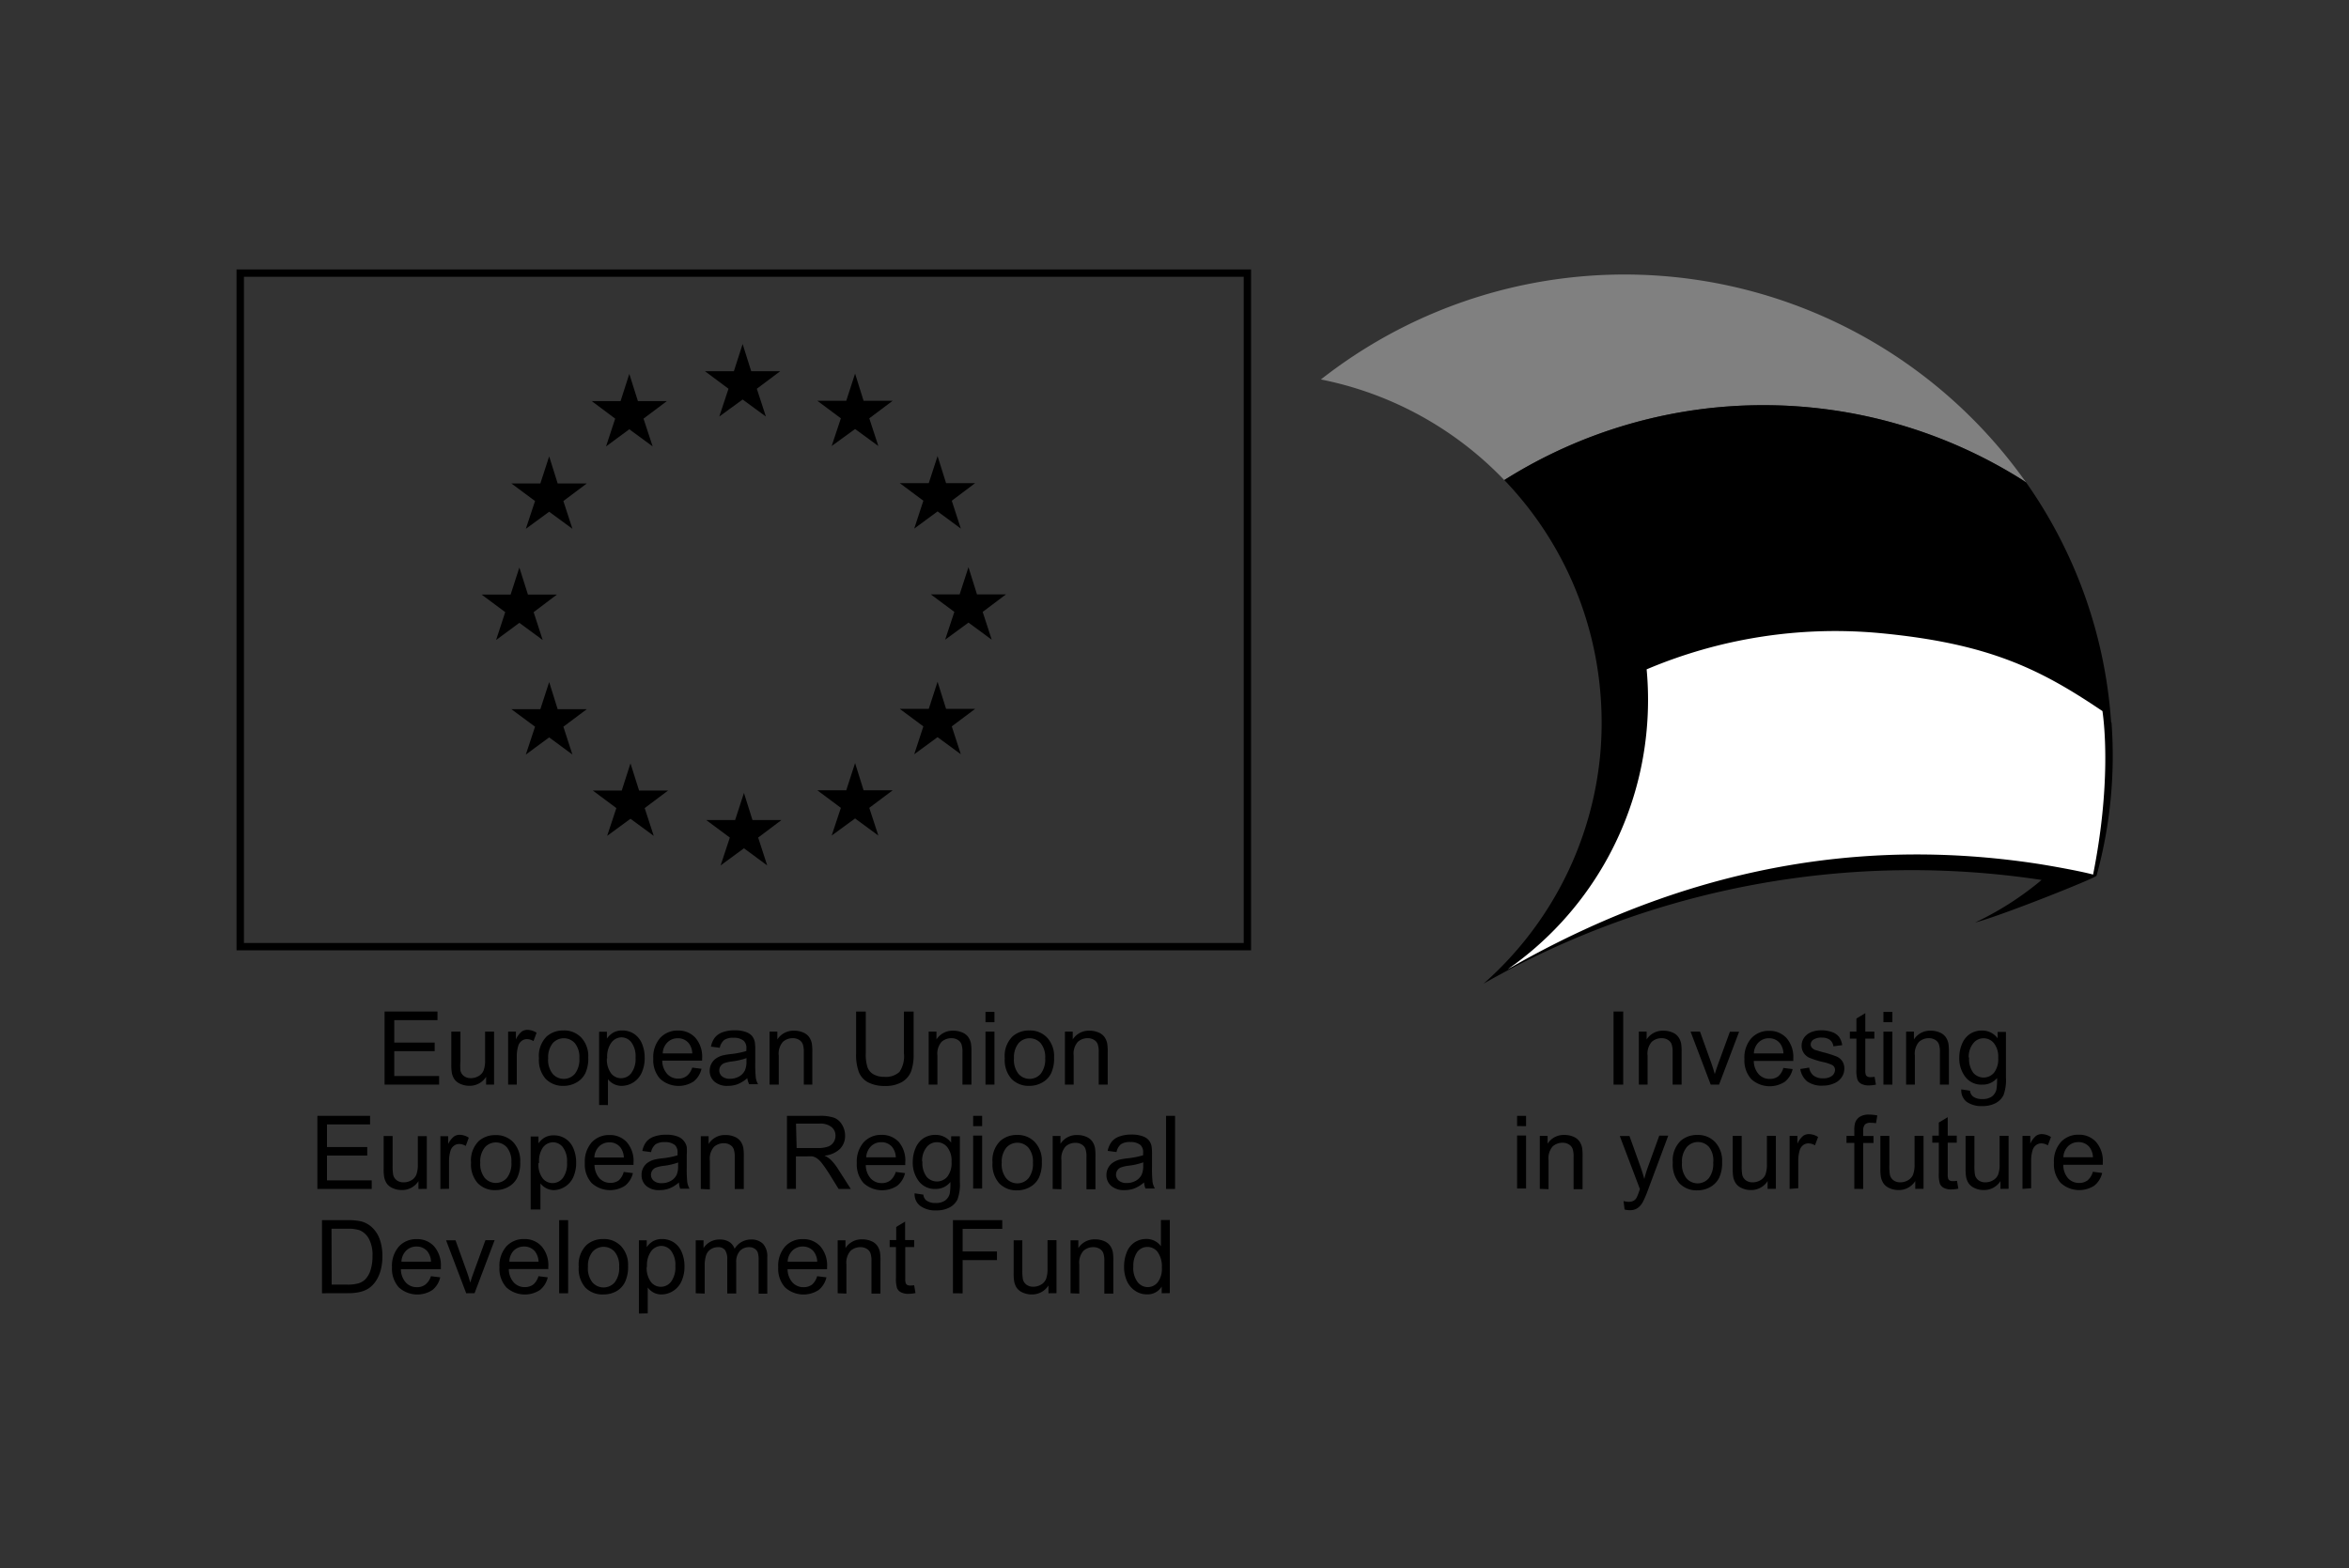 <svg id="Layer_1" data-name="Layer 1" xmlns="http://www.w3.org/2000/svg" viewBox="0 0 301 201"><rect x="0" y="0" width="301" height="201" fill="#333333" stroke="none"/><defs><style>.cls-1,.cls-2,.cls-3{fill-rule:evenodd;}.cls-2{fill:gray;}.cls-3{fill:#fff;}</style></defs><title>EU</title><path d="M49.28,139v-9.37h6.78v1.11H50.52v2.87h5.18v1.1H50.52v3.19h5.75V139Z"/><path d="M62.29,139v-1a2.48,2.48,0,0,1-2.15,1.15,2.77,2.77,0,0,1-1.12-.23,1.86,1.86,0,0,1-.77-.58,2.16,2.16,0,0,1-.35-.85,5.84,5.84,0,0,1-.07-1.07v-4.21H59V136A6.7,6.7,0,0,0,59,137.2a1.2,1.2,0,0,0,.46.71,1.43,1.43,0,0,0,.87.26,1.9,1.9,0,0,0,1-.27,1.47,1.47,0,0,0,.64-.72,3.61,3.61,0,0,0,.19-1.33v-3.64h1.15V139Z"/><path d="M65.11,139v-6.79h1v1a2.8,2.8,0,0,1,.73-1,1.28,1.28,0,0,1,.74-.23,2.25,2.25,0,0,1,1.18.37l-.4,1.07a1.64,1.64,0,0,0-.84-.25,1.1,1.1,0,0,0-.68.23,1.23,1.23,0,0,0-.43.63,4.48,4.48,0,0,0-.19,1.34V139Z"/><path d="M69.06,135.61a3.5,3.5,0,0,1,1-2.79,3.16,3.16,0,0,1,2.14-.76,3,3,0,0,1,2.29.92,3.49,3.49,0,0,1,.89,2.53,4.49,4.49,0,0,1-.39,2.06,2.78,2.78,0,0,1-1.14,1.17,3.34,3.34,0,0,1-1.64.42,3.06,3.06,0,0,1-2.3-.91A3.65,3.65,0,0,1,69.06,135.61Zm1.18,0a2.89,2.89,0,0,0,.57,2,1.89,1.89,0,0,0,2.86,0,3,3,0,0,0,.57-2,2.81,2.81,0,0,0-.57-1.91,1.9,1.9,0,0,0-2.85,0A2.88,2.88,0,0,0,70.24,135.61Z"/><path d="M76.77,141.61v-9.39h1v.88a2.56,2.56,0,0,1,.84-.78,2.3,2.3,0,0,1,1.13-.26,2.69,2.69,0,0,1,1.53.45,2.76,2.76,0,0,1,1,1.26,4.61,4.61,0,0,1,.34,1.79,4.53,4.53,0,0,1-.37,1.88,2.84,2.84,0,0,1-2.59,1.72,2.17,2.17,0,0,1-1-.24,2.34,2.34,0,0,1-.75-.61v3.31Zm1-6a3,3,0,0,0,.53,1.94,1.62,1.62,0,0,0,1.28.63,1.66,1.66,0,0,0,1.31-.65,3.08,3.08,0,0,0,.55-2,3,3,0,0,0-.53-1.94,1.61,1.61,0,0,0-1.28-.65,1.66,1.66,0,0,0-1.3.69A3.07,3.07,0,0,0,77.81,135.65Z"/><path d="M88.7,136.82l1.19.15a2.9,2.9,0,0,1-1,1.62,3.53,3.53,0,0,1-4.31-.34,3.59,3.59,0,0,1-.87-2.57,3.75,3.75,0,0,1,.88-2.66,3,3,0,0,1,2.29-.95,2.91,2.91,0,0,1,2.23.93,3.69,3.69,0,0,1,.86,2.61c0,.07,0,.17,0,.31H84.86a2.6,2.6,0,0,0,.63,1.71,1.88,1.88,0,0,0,1.42.6,1.76,1.76,0,0,0,1.08-.33A2.21,2.21,0,0,0,88.7,136.82ZM84.92,135h3.79a2.3,2.3,0,0,0-.43-1.28,1.76,1.76,0,0,0-1.43-.66,1.83,1.83,0,0,0-1.33.53A2.1,2.1,0,0,0,84.92,135Z"/><path d="M95.76,138.17a4.32,4.32,0,0,1-1.23.77,3.57,3.57,0,0,1-1.27.22,2.47,2.47,0,0,1-1.72-.55,1.8,1.8,0,0,1-.6-1.4,1.86,1.86,0,0,1,.23-.91,1.89,1.89,0,0,1,.59-.66,2.84,2.84,0,0,1,.83-.38,8.39,8.39,0,0,1,1-.17,10.44,10.44,0,0,0,2.05-.4c0-.16,0-.26,0-.3a1.27,1.27,0,0,0-.33-1A1.92,1.92,0,0,0,94,133a2,2,0,0,0-1.2.28,1.73,1.73,0,0,0-.57,1l-1.13-.15a2.79,2.79,0,0,1,.51-1.17,2.22,2.22,0,0,1,1-.68,4.53,4.53,0,0,1,1.54-.24,4.09,4.09,0,0,1,1.41.21,1.86,1.86,0,0,1,.8.51,1.82,1.82,0,0,1,.36.78,6.43,6.43,0,0,1,.06,1.06v1.53a16.38,16.38,0,0,0,.07,2,2.58,2.58,0,0,0,.29.82H96A2.43,2.43,0,0,1,95.76,138.17Zm-.1-2.57a8.49,8.49,0,0,1-1.88.43,4.33,4.33,0,0,0-1,.23,1,1,0,0,0-.45.37,1,1,0,0,0,.19,1.31,1.5,1.5,0,0,0,1,.31,2.37,2.37,0,0,0,1.18-.29,1.79,1.79,0,0,0,.76-.8,2.77,2.77,0,0,0,.19-1.15Z"/><path d="M98.61,139v-6.79h1v1a2.44,2.44,0,0,1,2.16-1.12,2.84,2.84,0,0,1,1.13.22,1.77,1.77,0,0,1,.77.58,2.21,2.21,0,0,1,.36.85,6.54,6.54,0,0,1,.06,1.12V139H103v-4.13a3.09,3.09,0,0,0-.13-1.05,1.1,1.1,0,0,0-.48-.56,1.51,1.51,0,0,0-.8-.21,1.86,1.86,0,0,0-1.27.47,2.3,2.3,0,0,0-.53,1.77V139Z"/><path d="M115.83,129.64h1.24v5.42a6.39,6.39,0,0,1-.32,2.24,2.74,2.74,0,0,1-1.15,1.35,4.1,4.1,0,0,1-2.19.52,4.5,4.5,0,0,1-2.15-.45,2.59,2.59,0,0,1-1.2-1.31,6.27,6.27,0,0,1-.36-2.35v-5.42h1.24V135a5.28,5.28,0,0,0,.23,1.8,1.72,1.72,0,0,0,.78.89,2.71,2.71,0,0,0,1.35.31,2.58,2.58,0,0,0,1.95-.62,3.57,3.57,0,0,0,.58-2.38Z"/><path d="M119,139v-6.79h1v1a2.44,2.44,0,0,1,2.16-1.12,2.84,2.84,0,0,1,1.13.22,1.77,1.77,0,0,1,.77.58,2.21,2.21,0,0,1,.36.85,6.54,6.54,0,0,1,.06,1.12V139h-1.15v-4.13a3.09,3.09,0,0,0-.13-1.05,1.1,1.1,0,0,0-.48-.56,1.51,1.51,0,0,0-.8-.21,1.86,1.86,0,0,0-1.27.47,2.3,2.3,0,0,0-.53,1.77V139Z"/><path d="M126.28,131v-1.32h1.15V131Zm0,8v-6.79h1.15V139Z"/><path d="M128.75,135.61a3.5,3.5,0,0,1,1-2.79,3.16,3.16,0,0,1,2.14-.76,3,3,0,0,1,2.29.92,3.49,3.49,0,0,1,.89,2.53,4.49,4.49,0,0,1-.39,2.06,2.78,2.78,0,0,1-1.14,1.17,3.34,3.34,0,0,1-1.64.42,3.06,3.06,0,0,1-2.3-.91A3.65,3.65,0,0,1,128.75,135.61Zm1.18,0a2.89,2.89,0,0,0,.57,2,1.89,1.89,0,0,0,2.86,0,3,3,0,0,0,.57-2,2.81,2.81,0,0,0-.57-1.91,1.9,1.9,0,0,0-2.85,0A2.88,2.88,0,0,0,129.93,135.61Z"/><path d="M136.46,139v-6.79h1v1a2.44,2.44,0,0,1,2.16-1.12,2.84,2.84,0,0,1,1.13.22,1.77,1.77,0,0,1,.77.58,2.21,2.21,0,0,1,.36.85,6.54,6.54,0,0,1,.06,1.12V139h-1.15v-4.13a3.09,3.09,0,0,0-.13-1.05,1.1,1.1,0,0,0-.48-.56,1.51,1.51,0,0,0-.8-.21,1.86,1.86,0,0,0-1.27.47,2.3,2.3,0,0,0-.53,1.77V139Z"/><path d="M40.67,152.37V143h6.75v1.1H41.9V147h5.16v1.09H41.9v3.18h5.73v1.1Z"/><path d="M53.62,152.37v-1a2.48,2.48,0,0,1-2.15,1.14,2.75,2.75,0,0,1-1.12-.23,1.84,1.84,0,0,1-.77-.58,2.16,2.16,0,0,1-.35-.85,5.82,5.82,0,0,1-.07-1.07v-4.19h1.15v3.75a6.66,6.66,0,0,0,.07,1.21,1.2,1.2,0,0,0,.46.71,1.42,1.42,0,0,0,.87.26,1.89,1.89,0,0,0,1-.26,1.47,1.47,0,0,0,.64-.72,3.61,3.61,0,0,0,.19-1.32v-3.62h1.15v6.76Z"/><path d="M56.43,152.37v-6.76h1v1a2.79,2.79,0,0,1,.73-.95,1.27,1.27,0,0,1,.73-.23,2.24,2.24,0,0,1,1.18.37l-.39,1.06a1.63,1.63,0,0,0-.84-.25,1.09,1.09,0,0,0-.68.23,1.22,1.22,0,0,0-.43.63,4.48,4.48,0,0,0-.19,1.34v3.54Z"/><path d="M60.36,149a3.49,3.49,0,0,1,1-2.78,3.15,3.15,0,0,1,2.13-.75,3,3,0,0,1,2.28.91,3.48,3.48,0,0,1,.89,2.52,4.47,4.47,0,0,1-.39,2.05,2.78,2.78,0,0,1-1.14,1.16,3.33,3.33,0,0,1-1.63.41,3,3,0,0,1-2.3-.91A3.63,3.63,0,0,1,60.36,149Zm1.18,0a2.88,2.88,0,0,0,.57,1.95,1.89,1.89,0,0,0,2.85,0,3,3,0,0,0,.57-2,2.8,2.8,0,0,0-.57-1.9,1.89,1.89,0,0,0-2.84,0A2.87,2.87,0,0,0,61.54,149Z"/><path d="M68,155v-9.35h1v.88a2.58,2.58,0,0,1,.83-.77,2.3,2.3,0,0,1,1.13-.26,2.67,2.67,0,0,1,1.53.45,2.72,2.72,0,0,1,1,1.26,4.59,4.59,0,0,1,.34,1.78,4.51,4.51,0,0,1-.37,1.87A2.83,2.83,0,0,1,71,152.52a2.15,2.15,0,0,1-1-.24,2.35,2.35,0,0,1-.75-.61V155Zm1-5.93a2.94,2.94,0,0,0,.53,1.93,1.62,1.62,0,0,0,1.28.62,1.66,1.66,0,0,0,1.31-.65,3.07,3.07,0,0,0,.54-2,3,3,0,0,0-.53-1.94,1.6,1.6,0,0,0-1.27-.64,1.65,1.65,0,0,0-1.3.68A3.07,3.07,0,0,0,69.08,149Z"/><path d="M79.92,150.19l1.18.15a2.89,2.89,0,0,1-1,1.61,3.52,3.52,0,0,1-4.29-.34,3.56,3.56,0,0,1-.87-2.56,3.74,3.74,0,0,1,.88-2.65,3,3,0,0,1,2.28-.94,2.89,2.89,0,0,1,2.22.92,3.66,3.66,0,0,1,.86,2.6c0,.07,0,.17,0,.31h-5a2.61,2.61,0,0,0,.63,1.71,1.88,1.88,0,0,0,1.41.59,1.75,1.75,0,0,0,1.08-.33A2.19,2.19,0,0,0,79.92,150.19Zm-3.76-1.85h3.78a2.29,2.29,0,0,0-.43-1.28,1.75,1.75,0,0,0-1.42-.66,1.83,1.83,0,0,0-1.33.53A2.1,2.1,0,0,0,76.16,148.34Z"/><path d="M87,151.54a4.28,4.28,0,0,1-1.22.76,3.54,3.54,0,0,1-1.26.22,2.46,2.46,0,0,1-1.71-.54,1.8,1.8,0,0,1-.6-1.39A1.88,1.88,0,0,1,83,149a2.74,2.74,0,0,1,.82-.38,8.07,8.07,0,0,1,1-.17,10.37,10.37,0,0,0,2-.39c0-.16,0-.26,0-.3a1.27,1.27,0,0,0-.32-1,1.92,1.92,0,0,0-1.31-.39,2,2,0,0,0-1.19.28,1.73,1.73,0,0,0-.57,1l-1.12-.15a2.77,2.77,0,0,1,.5-1.16,2.19,2.19,0,0,1,1-.68,4.49,4.49,0,0,1,1.53-.24,4.06,4.06,0,0,1,1.41.2,1.86,1.86,0,0,1,.8.51A1.8,1.8,0,0,1,88,147,6.49,6.49,0,0,1,88,148v1.53a16.32,16.32,0,0,0,.07,2,2.54,2.54,0,0,0,.29.81h-1.2A2.43,2.43,0,0,1,87,151.54Zm-.1-2.56a8.35,8.35,0,0,1-1.87.43,4.27,4.27,0,0,0-1,.23,1,1,0,0,0-.45.37,1,1,0,0,0,.19,1.31,1.49,1.49,0,0,0,1,.31,2.35,2.35,0,0,0,1.18-.29,1.79,1.79,0,0,0,.76-.79,2.77,2.77,0,0,0,.18-1.15Z"/><path d="M89.8,152.37v-6.76h1v1A2.43,2.43,0,0,1,93,145.46a2.81,2.81,0,0,1,1.12.22,1.77,1.77,0,0,1,.77.58,2.23,2.23,0,0,1,.36.85,6.51,6.51,0,0,1,.06,1.11v4.16H94.15v-4.11a3.07,3.07,0,0,0-.13-1,1.1,1.1,0,0,0-.47-.55,1.52,1.52,0,0,0-.8-.21,1.85,1.85,0,0,0-1.26.47,2.29,2.29,0,0,0-.53,1.76v3.69Z"/><path d="M100.84,152.37V143H105a5.54,5.54,0,0,1,1.9.25,2.08,2.08,0,0,1,1,.89,2.66,2.66,0,0,1,.39,1.41,2.35,2.35,0,0,1-.65,1.68,3.26,3.26,0,0,1-2,.87,3.24,3.24,0,0,1,.75.47,6.4,6.4,0,0,1,1,1.25l1.63,2.55h-1.56l-1.24-2q-.54-.84-.9-1.29a2.82,2.82,0,0,0-.63-.63,1.86,1.86,0,0,0-.57-.25,3.78,3.78,0,0,0-.69,0h-1.44v4.16Zm1.24-5.24h2.67a4,4,0,0,0,1.33-.18,1.41,1.41,0,0,0,.73-.56,1.51,1.51,0,0,0,.25-.84,1.39,1.39,0,0,0-.48-1.09A2.26,2.26,0,0,0,105,144h-3Z"/><path d="M114.78,150.19l1.19.15a2.9,2.9,0,0,1-1,1.62,3.53,3.53,0,0,1-4.31-.34,3.59,3.59,0,0,1-.87-2.57,3.75,3.75,0,0,1,.88-2.66,3,3,0,0,1,2.29-.95,2.91,2.91,0,0,1,2.23.93A3.69,3.69,0,0,1,116,149c0,.07,0,.17,0,.31h-5.06a2.6,2.6,0,0,0,.63,1.71,1.88,1.88,0,0,0,1.42.6,1.76,1.76,0,0,0,1.08-.33A2.21,2.21,0,0,0,114.78,150.19ZM111,148.32h3.79a2.3,2.3,0,0,0-.43-1.28,1.76,1.76,0,0,0-1.43-.66,1.83,1.83,0,0,0-1.33.53A2.1,2.1,0,0,0,111,148.32Z"/><path d="M117.2,152.93l1.12.17a1.06,1.06,0,0,0,.39.75,1.91,1.91,0,0,0,1.17.32,2.05,2.05,0,0,0,1.23-.32,1.57,1.57,0,0,0,.59-.89,7.36,7.36,0,0,0,.08-1.48,2.36,2.36,0,0,1-1.88.89,2.56,2.56,0,0,1-2.17-1,3.89,3.89,0,0,1-.77-2.42,4.51,4.51,0,0,1,.35-1.79,2.82,2.82,0,0,1,1-1.27,2.76,2.76,0,0,1,1.57-.45,2.44,2.44,0,0,1,2,1v-.82H123v5.87a5.56,5.56,0,0,1-.32,2.25,2.36,2.36,0,0,1-1,1,3.55,3.55,0,0,1-1.72.38,3.25,3.25,0,0,1-2-.55A1.85,1.85,0,0,1,117.2,152.93Zm1-4.08a2.94,2.94,0,0,0,.53,1.95,1.75,1.75,0,0,0,2.66,0,2.85,2.85,0,0,0,.54-1.91,2.78,2.78,0,0,0-.55-1.88,1.71,1.71,0,0,0-1.33-.63,1.66,1.66,0,0,0-1.3.62A2.77,2.77,0,0,0,118.16,148.86Z"/><path d="M124.7,144.32V143h1.15v1.32Zm0,8v-6.79h1.15v6.79Z"/><path d="M127.18,149a3.5,3.5,0,0,1,1-2.79,3.16,3.16,0,0,1,2.14-.76,3,3,0,0,1,2.29.92,3.49,3.49,0,0,1,.89,2.53,4.49,4.49,0,0,1-.39,2.06,2.78,2.78,0,0,1-1.14,1.17,3.34,3.34,0,0,1-1.64.42,3.06,3.06,0,0,1-2.3-.91A3.65,3.65,0,0,1,127.18,149Zm1.18,0a2.89,2.89,0,0,0,.57,2,1.89,1.89,0,0,0,2.86,0,3,3,0,0,0,.57-2,2.81,2.81,0,0,0-.57-1.91,1.9,1.9,0,0,0-2.85,0A2.88,2.88,0,0,0,128.36,149Z"/><path d="M134.89,152.37v-6.79h1v1a2.44,2.44,0,0,1,2.16-1.12,2.84,2.84,0,0,1,1.13.22,1.77,1.77,0,0,1,.77.58,2.21,2.21,0,0,1,.36.85,6.54,6.54,0,0,1,.06,1.12v4.18h-1.15v-4.13a3.09,3.09,0,0,0-.13-1.05,1.1,1.1,0,0,0-.48-.56,1.51,1.51,0,0,0-.8-.21,1.86,1.86,0,0,0-1.27.47,2.3,2.3,0,0,0-.53,1.77v3.71Z"/><path d="M146.6,151.53a4.3,4.3,0,0,1-1.23.77,3.57,3.57,0,0,1-1.27.22,2.47,2.47,0,0,1-1.72-.55,1.8,1.8,0,0,1-.6-1.4,1.86,1.86,0,0,1,.23-.91,1.89,1.89,0,0,1,.59-.66,2.84,2.84,0,0,1,.83-.38,8.37,8.37,0,0,1,1-.17,10.47,10.47,0,0,0,2.05-.4c0-.16,0-.26,0-.3a1.27,1.27,0,0,0-.33-1,1.92,1.92,0,0,0-1.31-.39,2,2,0,0,0-1.2.28,1.73,1.73,0,0,0-.57,1l-1.13-.15a2.79,2.79,0,0,1,.51-1.17,2.22,2.22,0,0,1,1-.68,4.52,4.52,0,0,1,1.54-.24,4.09,4.09,0,0,1,1.41.21,1.85,1.85,0,0,1,.8.51,1.8,1.8,0,0,1,.36.78,6.45,6.45,0,0,1,.06,1.06v1.53a16.45,16.45,0,0,0,.07,2,2.62,2.62,0,0,0,.29.82h-1.2A2.43,2.43,0,0,1,146.6,151.53Zm-.1-2.57a8.5,8.5,0,0,1-1.88.43,4.33,4.33,0,0,0-1,.23,1,1,0,0,0-.45.37,1,1,0,0,0,.19,1.31,1.5,1.5,0,0,0,1,.31,2.36,2.36,0,0,0,1.18-.29,1.78,1.78,0,0,0,.76-.8,2.76,2.76,0,0,0,.19-1.15Z"/><path d="M149.42,152.37V143h1.15v9.37Z"/><path d="M41.26,165.74v-9.37h3.23a7.87,7.87,0,0,1,1.67.13,3.19,3.19,0,0,1,1.37.67,3.82,3.82,0,0,1,1.11,1.6A6.29,6.29,0,0,1,49,161a6.54,6.54,0,0,1-.25,1.89,4.59,4.59,0,0,1-.64,1.36,3.4,3.4,0,0,1-.85.85,3.51,3.51,0,0,1-1.12.47,6.37,6.37,0,0,1-1.51.16Zm1.24-1.11h2a4.87,4.87,0,0,0,1.45-.17,2.08,2.08,0,0,0,.84-.49,3,3,0,0,0,.69-1.19,5.79,5.79,0,0,0,.25-1.8,4.36,4.36,0,0,0-.48-2.26,2.42,2.42,0,0,0-1.17-1.06,4.84,4.84,0,0,0-1.6-.19h-2Z"/><path d="M55.22,163.55l1.19.15a2.9,2.9,0,0,1-1,1.62,3.53,3.53,0,0,1-4.31-.34,3.59,3.59,0,0,1-.87-2.57,3.75,3.75,0,0,1,.88-2.66,3,3,0,0,1,2.29-.95,2.91,2.91,0,0,1,2.23.93,3.69,3.69,0,0,1,.86,2.61c0,.07,0,.17,0,.31H51.37a2.6,2.6,0,0,0,.63,1.71,1.88,1.88,0,0,0,1.42.6,1.76,1.76,0,0,0,1.08-.33A2.21,2.21,0,0,0,55.22,163.55Zm-3.78-1.86h3.79a2.3,2.3,0,0,0-.43-1.28,1.76,1.76,0,0,0-1.43-.66,1.83,1.83,0,0,0-1.33.53A2.1,2.1,0,0,0,51.44,161.69Z"/><path d="M59.74,165.74l-2.58-6.79h1.21L59.83,163q.24.66.43,1.37.15-.54.43-1.29l1.51-4.14h1.18l-2.57,6.79Z"/><path d="M69,163.55l1.19.15a2.9,2.9,0,0,1-1,1.62,3.53,3.53,0,0,1-4.31-.34A3.59,3.59,0,0,1,64,162.4a3.75,3.75,0,0,1,.88-2.66,3,3,0,0,1,2.29-.95,2.91,2.91,0,0,1,2.23.93,3.69,3.69,0,0,1,.86,2.61c0,.07,0,.17,0,.31H65.2a2.6,2.6,0,0,0,.63,1.71,1.88,1.88,0,0,0,1.42.6,1.76,1.76,0,0,0,1.08-.33A2.21,2.21,0,0,0,69,163.55Zm-3.78-1.86h3.79a2.3,2.3,0,0,0-.43-1.28,1.76,1.76,0,0,0-1.43-.66,1.83,1.83,0,0,0-1.33.53A2.1,2.1,0,0,0,65.27,161.69Z"/><path d="M71.65,165.74v-9.37H72.8v9.37Z"/><path d="M74.16,162.34a3.5,3.5,0,0,1,1-2.79,3.16,3.16,0,0,1,2.14-.76,3,3,0,0,1,2.29.92,3.49,3.49,0,0,1,.89,2.53,4.49,4.49,0,0,1-.39,2.06A2.78,2.78,0,0,1,79,165.47a3.34,3.34,0,0,1-1.64.42A3.06,3.06,0,0,1,75,165,3.65,3.65,0,0,1,74.16,162.34Zm1.18,0a2.89,2.89,0,0,0,.57,2,1.89,1.89,0,0,0,2.86,0,3,3,0,0,0,.57-2,2.81,2.81,0,0,0-.57-1.91,1.9,1.9,0,0,0-2.85,0A2.88,2.88,0,0,0,75.34,162.34Z"/><path d="M81.87,168.34v-9.39h1v.88a2.56,2.56,0,0,1,.84-.78,2.3,2.3,0,0,1,1.13-.26,2.69,2.69,0,0,1,1.53.45,2.76,2.76,0,0,1,1,1.26,4.61,4.61,0,0,1,.34,1.79,4.53,4.53,0,0,1-.37,1.88,2.84,2.84,0,0,1-2.59,1.72,2.17,2.17,0,0,1-1-.24A2.34,2.34,0,0,1,83,165v3.31Zm1-6a3,3,0,0,0,.53,1.94,1.62,1.62,0,0,0,1.28.63,1.66,1.66,0,0,0,1.31-.65,3.08,3.08,0,0,0,.55-2,3,3,0,0,0-.53-1.94,1.61,1.61,0,0,0-1.28-.65,1.66,1.66,0,0,0-1.3.69A3.07,3.07,0,0,0,82.91,162.38Z"/><path d="M89.15,165.74v-6.79h1v1a2.44,2.44,0,0,1,.85-.8,2.39,2.39,0,0,1,1.21-.3,2.24,2.24,0,0,1,1.24.31,1.68,1.68,0,0,1,.68.88,2.44,2.44,0,0,1,2.1-1.19,2.07,2.07,0,0,1,1.55.56,2.39,2.39,0,0,1,.54,1.72v4.66H97.21v-4.28a3.16,3.16,0,0,0-.11-1,1,1,0,0,0-.41-.49,1.26,1.26,0,0,0-.69-.19,1.6,1.6,0,0,0-1.19.48,2.1,2.1,0,0,0-.47,1.52v3.94H93.19v-4.41a2,2,0,0,0-.28-1.15,1.07,1.07,0,0,0-.92-.38,1.68,1.68,0,0,0-.9.26,1.46,1.46,0,0,0-.6.75,4.21,4.21,0,0,0-.19,1.42v3.52Z"/><path d="M104.71,163.55l1.19.15a2.9,2.9,0,0,1-1,1.62,3.53,3.53,0,0,1-4.31-.34,3.59,3.59,0,0,1-.87-2.57,3.75,3.75,0,0,1,.88-2.66,3,3,0,0,1,2.29-.95,2.91,2.91,0,0,1,2.23.93,3.69,3.69,0,0,1,.86,2.61c0,.07,0,.17,0,.31h-5.06a2.6,2.6,0,0,0,.63,1.71,1.88,1.88,0,0,0,1.42.6,1.76,1.76,0,0,0,1.08-.33A2.21,2.21,0,0,0,104.71,163.55Zm-3.78-1.86h3.79a2.3,2.3,0,0,0-.43-1.28,1.76,1.76,0,0,0-1.43-.66,1.83,1.83,0,0,0-1.33.53A2.1,2.1,0,0,0,100.93,161.69Z"/><path d="M107.34,165.74v-6.79h1v1a2.44,2.44,0,0,1,2.16-1.12,2.84,2.84,0,0,1,1.13.22,1.77,1.77,0,0,1,.77.58,2.21,2.21,0,0,1,.36.85,6.54,6.54,0,0,1,.06,1.12v4.18h-1.15v-4.13a3.09,3.09,0,0,0-.13-1.05,1.1,1.1,0,0,0-.48-.56,1.51,1.51,0,0,0-.8-.21,1.86,1.86,0,0,0-1.27.47,2.3,2.3,0,0,0-.53,1.77v3.71Z"/><path d="M117.14,164.71l.17,1a4.28,4.28,0,0,1-.87.1,2,2,0,0,1-1-.2,1.11,1.11,0,0,1-.49-.52,4.13,4.13,0,0,1-.14-1.36v-3.91H114v-.9h.84v-1.68l1.14-.69v2.37h1.16v.9H116v4a2,2,0,0,0,.06.63.48.48,0,0,0,.2.22.77.77,0,0,0,.39.08A3.62,3.62,0,0,0,117.14,164.71Z"/><path d="M122.11,165.74v-9.37h6.32v1.11h-5.08v2.9h4.4v1.11h-4.4v4.26Z"/><path d="M134.35,165.74v-1a2.48,2.48,0,0,1-2.15,1.15,2.77,2.77,0,0,1-1.12-.23,1.86,1.86,0,0,1-.77-.58,2.16,2.16,0,0,1-.35-.85,5.84,5.84,0,0,1-.07-1.07v-4.21H131v3.77a6.7,6.7,0,0,0,.07,1.21,1.2,1.2,0,0,0,.46.71,1.43,1.43,0,0,0,.87.26,1.9,1.9,0,0,0,1-.27,1.47,1.47,0,0,0,.64-.72,3.61,3.61,0,0,0,.19-1.33v-3.64h1.15v6.79Z"/><path d="M137.18,165.74v-6.79h1v1a2.44,2.44,0,0,1,2.16-1.12,2.84,2.84,0,0,1,1.13.22,1.77,1.77,0,0,1,.77.58,2.21,2.21,0,0,1,.36.85,6.54,6.54,0,0,1,.06,1.12v4.18h-1.15v-4.13a3.09,3.09,0,0,0-.13-1.05,1.1,1.1,0,0,0-.48-.56,1.51,1.51,0,0,0-.8-.21,1.86,1.86,0,0,0-1.27.47,2.3,2.3,0,0,0-.53,1.77v3.71Z"/><path d="M148.86,165.74v-.86a2.11,2.11,0,0,1-1.9,1,2.66,2.66,0,0,1-1.49-.45,2.93,2.93,0,0,1-1.06-1.25,4.32,4.32,0,0,1-.37-1.84,4.82,4.82,0,0,1,.34-1.85,2.67,2.67,0,0,1,1-1.27,2.71,2.71,0,0,1,1.51-.44,2.27,2.27,0,0,1,1.87.93v-3.36h1.14v9.37Zm-3.64-3.39a3,3,0,0,0,.55,1.95,1.66,1.66,0,0,0,1.3.65,1.63,1.63,0,0,0,1.28-.62,2.84,2.84,0,0,0,.53-1.88,3.19,3.19,0,0,0-.54-2,1.65,1.65,0,0,0-1.32-.65,1.6,1.6,0,0,0-1.28.63A3.09,3.09,0,0,0,145.23,162.35Z"/><path d="M159.37,35.47H31.26v85.38H159.37ZM30.79,34.53H160.31v87.26h-130V34.53Z"/><polygon class="cls-1" points="96.26 47.57 99.98 47.57 96.98 49.82 98.14 53.38 95.16 51.2 92.17 53.38 93.35 49.82 90.33 47.57 94.04 47.57 95.16 44.09 96.26 47.57"/><polygon class="cls-1" points="96.42 105.09 100.14 105.09 97.15 107.34 98.31 110.91 95.33 108.71 92.34 110.91 93.52 107.34 90.49 105.09 94.2 105.09 95.33 101.62 96.42 105.09"/><polygon class="cls-1" points="110.66 101.28 114.39 101.28 111.39 103.53 112.55 107.08 109.57 104.89 106.57 107.08 107.75 103.53 104.73 101.28 108.44 101.28 109.57 97.79 110.66 101.28"/><polygon class="cls-1" points="110.66 51.36 114.39 51.36 111.39 53.61 112.55 57.16 109.57 54.98 106.57 57.16 107.75 53.61 104.73 51.36 108.44 51.36 109.57 47.88 110.66 51.36"/><polygon class="cls-1" points="121.23 61.92 124.95 61.92 121.96 64.17 123.12 67.74 120.14 65.54 117.15 67.74 118.32 64.17 115.3 61.92 119.01 61.92 120.14 58.45 121.23 61.92"/><polygon class="cls-1" points="121.23 90.85 124.95 90.85 121.96 93.09 123.12 96.66 120.14 94.47 117.15 96.66 118.32 93.09 115.3 90.85 119.01 90.85 120.14 87.37 121.23 90.85"/><polygon class="cls-1" points="125.19 76.17 128.91 76.17 125.92 78.42 127.08 81.98 124.1 79.79 121.11 81.98 122.29 78.42 119.27 76.17 122.97 76.17 124.1 72.69 125.19 76.17"/><polygon class="cls-1" points="81.74 51.4 85.46 51.4 82.46 53.65 83.63 57.21 80.64 55.01 77.66 57.21 78.83 53.65 75.82 51.4 79.52 51.4 80.64 47.92 81.74 51.4"/><polygon class="cls-1" points="71.46 61.96 75.19 61.96 72.19 64.21 73.35 67.77 70.37 65.58 67.38 67.77 68.56 64.21 65.53 61.96 69.24 61.96 70.37 58.49 71.46 61.96"/><polygon class="cls-1" points="67.65 76.2 71.36 76.2 68.38 78.45 69.54 82.02 66.55 79.82 63.57 82.02 64.74 78.45 61.72 76.2 65.43 76.2 66.55 72.73 67.65 76.2"/><polygon class="cls-1" points="71.46 90.89 75.19 90.89 72.19 93.13 73.35 96.7 70.37 94.5 67.38 96.7 68.56 93.13 65.53 90.89 69.24 90.89 70.37 87.41 71.46 90.89"/><polygon class="cls-1" points="81.89 101.31 85.61 101.31 82.61 103.56 83.77 107.12 80.79 104.93 77.8 107.12 78.98 103.56 75.96 101.31 79.67 101.31 80.79 97.83 81.89 101.31"/><path class="cls-2" d="M231.71,52.2a62,62,0,0,1,27.37,9.27l.55.37a63,63,0,0,0-90.37-13.21,44.52,44.52,0,0,1,23.5,12.9,62.08,62.08,0,0,1,39-9.33"/><path class="cls-3" d="M270.47,91.86h0s0,.06,0,.09v-.08"/><path class="cls-1" d="M270.52,92.56l-.1-1.24a60.45,60.45,0,0,0-10.79-29.49l-.55-.37a62.26,62.26,0,0,0-66.32.06,44.66,44.66,0,0,1,12.3,27.15,45.44,45.44,0,0,1,0,7.94A44.66,44.66,0,0,1,190,126.15l.1-.09a110.79,110.79,0,0,1,71.51-13.29,39.29,39.29,0,0,1-8.53,5.46c3.41-.89,15.4-5.68,15.57-6h0a57.88,57.88,0,0,0,1.92-19.62"/><path class="cls-3" d="M269.42,91.14c-8-5.41-14.58-8.68-28.49-10A62,62,0,0,0,211,85.78a42.55,42.55,0,0,1,0,7.81,42,42,0,0,1-17.82,30.64c25.33-14.57,48.36-16.51,67.87-13.54,1.3.2,5.31.89,7.16,1.39,2.27-11.42,1.48-19,1.2-20.94"/><path d="M206.76,139v-9.37H208V139Z"/><path d="M210,139v-6.79h1v1a2.44,2.44,0,0,1,2.16-1.12,2.83,2.83,0,0,1,1.13.22,1.78,1.78,0,0,1,.77.58,2.22,2.22,0,0,1,.36.85,6.61,6.61,0,0,1,.06,1.12V139h-1.15v-4.13a3.11,3.11,0,0,0-.13-1.05,1.1,1.1,0,0,0-.48-.56,1.51,1.51,0,0,0-.8-.21,1.86,1.86,0,0,0-1.27.47,2.3,2.3,0,0,0-.53,1.77V139Z"/><path d="M219.21,139l-2.58-6.79h1.21l1.46,4.07c.16.44.3.89.43,1.37.1-.36.25-.79.43-1.29l1.51-4.14h1.18L220.28,139Z"/><path d="M228.52,136.86l1.19.15a2.91,2.91,0,0,1-1,1.62,3.53,3.53,0,0,1-4.31-.34,3.59,3.59,0,0,1-.87-2.57,3.75,3.75,0,0,1,.88-2.66,3,3,0,0,1,2.29-.95,2.9,2.9,0,0,1,2.23.93,3.68,3.68,0,0,1,.86,2.61c0,.07,0,.17,0,.31h-5.06a2.61,2.61,0,0,0,.63,1.71,1.89,1.89,0,0,0,1.42.6,1.76,1.76,0,0,0,1.08-.33A2.2,2.2,0,0,0,228.52,136.86ZM224.74,135h3.79a2.29,2.29,0,0,0-.43-1.28,1.77,1.77,0,0,0-1.43-.66,1.83,1.83,0,0,0-1.33.53A2.1,2.1,0,0,0,224.74,135Z"/><path d="M230.69,137l1.14-.18a1.58,1.58,0,0,0,.53,1,1.85,1.85,0,0,0,1.22.37,1.8,1.8,0,0,0,1.18-.32,1,1,0,0,0,.38-.76.7.7,0,0,0-.34-.61,5,5,0,0,0-1.18-.39,10.84,10.84,0,0,1-1.76-.55,1.67,1.67,0,0,1-1-1.56,1.75,1.75,0,0,1,.21-.84,1.88,1.88,0,0,1,.57-.64,2.38,2.38,0,0,1,.73-.34,3.52,3.52,0,0,1,1-.14,3.92,3.92,0,0,1,1.4.23,1.92,1.92,0,0,1,.89.62,2.45,2.45,0,0,1,.4,1.05l-1.13.15a1.23,1.23,0,0,0-.44-.82,1.62,1.62,0,0,0-1-.29,1.88,1.88,0,0,0-1.13.26.76.76,0,0,0-.34.61.63.63,0,0,0,.14.4,1,1,0,0,0,.44.31l1,.29a14,14,0,0,1,1.7.53,1.72,1.72,0,0,1,.76.6,1.69,1.69,0,0,1,.27,1,1.93,1.93,0,0,1-.34,1.08,2.18,2.18,0,0,1-1,.79,3.52,3.52,0,0,1-1.43.28,3.18,3.18,0,0,1-2-.55A2.56,2.56,0,0,1,230.69,137Z"/><path d="M240.21,138l.17,1a4.27,4.27,0,0,1-.87.1,2,2,0,0,1-1-.2,1.11,1.11,0,0,1-.49-.52,4.13,4.13,0,0,1-.14-1.36v-3.91h-.84v-.9h.84v-1.68l1.14-.69v2.37h1.16v.9h-1.16v4a2,2,0,0,0,.06.63.48.48,0,0,0,.2.22.77.77,0,0,0,.39.08A3.61,3.61,0,0,0,240.21,138Z"/><path d="M241.34,131v-1.32h1.15V131Zm0,8v-6.79h1.15V139Z"/><path d="M244.25,139v-6.79h1v1a2.44,2.44,0,0,1,2.16-1.12,2.83,2.83,0,0,1,1.13.22,1.78,1.78,0,0,1,.77.58,2.22,2.22,0,0,1,.36.85,6.61,6.61,0,0,1,.06,1.12V139h-1.15v-4.13a3.11,3.11,0,0,0-.13-1.05,1.1,1.1,0,0,0-.48-.56,1.51,1.51,0,0,0-.8-.21,1.86,1.86,0,0,0-1.27.47,2.3,2.3,0,0,0-.53,1.77V139Z"/><path d="M251.32,139.61l1.12.17a1.06,1.06,0,0,0,.39.75,1.92,1.92,0,0,0,1.17.32,2.05,2.05,0,0,0,1.23-.32,1.58,1.58,0,0,0,.59-.89,7.45,7.45,0,0,0,.08-1.48A2.37,2.37,0,0,1,254,139a2.56,2.56,0,0,1-2.17-1,3.89,3.89,0,0,1-.77-2.42,4.51,4.51,0,0,1,.35-1.79,2.82,2.82,0,0,1,1-1.27,2.76,2.76,0,0,1,1.57-.45,2.44,2.44,0,0,1,2,1v-.82h1.06v5.87a5.57,5.57,0,0,1-.32,2.25,2.36,2.36,0,0,1-1,1,3.54,3.54,0,0,1-1.72.38,3.25,3.25,0,0,1-2-.55A1.85,1.85,0,0,1,251.32,139.61Zm1-4.08a3,3,0,0,0,.53,1.95,1.75,1.75,0,0,0,2.66,0,2.84,2.84,0,0,0,.54-1.91,2.78,2.78,0,0,0-.55-1.88,1.71,1.71,0,0,0-1.33-.63,1.66,1.66,0,0,0-1.3.62A2.77,2.77,0,0,0,252.27,135.53Z"/><path d="M194.4,144.31V143h1.15v1.32Zm0,8v-6.79h1.15v6.79Z"/><path d="M197.31,152.36v-6.79h1v1a2.44,2.44,0,0,1,2.16-1.12,2.83,2.83,0,0,1,1.13.22,1.78,1.78,0,0,1,.77.58,2.22,2.22,0,0,1,.36.85,6.61,6.61,0,0,1,.06,1.12v4.18h-1.15v-4.13a3.11,3.11,0,0,0-.13-1.05,1.1,1.1,0,0,0-.48-.56,1.51,1.51,0,0,0-.8-.21,1.86,1.86,0,0,0-1.27.47,2.3,2.3,0,0,0-.53,1.77v3.71Z"/><path d="M208.17,155l-.13-1.08a2.58,2.58,0,0,0,.66.1,1.26,1.26,0,0,0,.61-.13,1,1,0,0,0,.38-.36,5.69,5.69,0,0,0,.35-.86l.1-.28-2.58-6.8h1.24l1.41,3.93q.27.75.49,1.57a15.41,15.41,0,0,1,.47-1.55l1.45-4h1.15l-2.58,6.91a13.49,13.49,0,0,1-.65,1.54,2.29,2.29,0,0,1-.7.83,1.67,1.67,0,0,1-.95.27A2.31,2.31,0,0,1,208.17,155Z"/><path d="M214.35,149a3.5,3.5,0,0,1,1-2.79,3.16,3.16,0,0,1,2.14-.76,3,3,0,0,1,2.29.92,3.49,3.49,0,0,1,.89,2.53,4.46,4.46,0,0,1-.39,2.06,2.78,2.78,0,0,1-1.14,1.17,3.34,3.34,0,0,1-1.64.42,3.06,3.06,0,0,1-2.31-.91A3.66,3.66,0,0,1,214.35,149Zm1.18,0a2.89,2.89,0,0,0,.57,2,1.89,1.89,0,0,0,2.86,0,3,3,0,0,0,.57-2A2.8,2.8,0,0,0,219,147a1.9,1.9,0,0,0-2.85,0A2.87,2.87,0,0,0,215.53,149Z"/><path d="M226.5,152.36v-1a2.48,2.48,0,0,1-2.15,1.15,2.77,2.77,0,0,1-1.12-.23,1.85,1.85,0,0,1-.77-.58,2.2,2.2,0,0,1-.36-.85,5.86,5.86,0,0,1-.07-1.07v-4.21h1.15v3.77a6.72,6.72,0,0,0,.07,1.21,1.2,1.2,0,0,0,.46.71,1.42,1.42,0,0,0,.87.26,1.9,1.9,0,0,0,1-.27,1.47,1.47,0,0,0,.64-.72,3.65,3.65,0,0,0,.19-1.33v-3.64h1.15v6.79Z"/><path d="M229.32,152.36v-6.79h1v1a2.83,2.83,0,0,1,.73-1,1.28,1.28,0,0,1,.74-.23,2.25,2.25,0,0,1,1.18.37l-.4,1.07a1.64,1.64,0,0,0-.84-.25,1.1,1.1,0,0,0-.68.23,1.24,1.24,0,0,0-.43.63,4.48,4.48,0,0,0-.19,1.34v3.55Z"/><path d="M237.61,152.36v-5.89h-1v-.9h1v-.72a3.17,3.17,0,0,1,.12-1,1.47,1.47,0,0,1,.59-.73,2.11,2.11,0,0,1,1.17-.28,5.68,5.68,0,0,1,1.07.11l-.17,1a3.9,3.9,0,0,0-.68-.06,1,1,0,0,0-.74.22,1.21,1.21,0,0,0-.22.84v.63h1.32v.9h-1.32v5.89Z"/><path d="M245.42,152.36v-1a2.48,2.48,0,0,1-2.15,1.15,2.77,2.77,0,0,1-1.12-.23,1.85,1.85,0,0,1-.77-.58,2.2,2.2,0,0,1-.36-.85,5.86,5.86,0,0,1-.07-1.07v-4.21h1.15v3.77a6.72,6.72,0,0,0,.07,1.21,1.2,1.2,0,0,0,.46.71,1.42,1.42,0,0,0,.87.26,1.9,1.9,0,0,0,1-.27,1.47,1.47,0,0,0,.64-.72,3.65,3.65,0,0,0,.19-1.33v-3.64h1.15v6.79Z"/><path d="M250.77,151.33l.17,1a4.27,4.27,0,0,1-.87.1,2,2,0,0,1-1-.2,1.11,1.11,0,0,1-.49-.52,4.13,4.13,0,0,1-.14-1.36v-3.91h-.84v-.9h.84v-1.68l1.14-.69v2.37h1.16v.9h-1.16v4a2,2,0,0,0,.06.63.48.48,0,0,0,.2.22.77.77,0,0,0,.39.08A3.61,3.61,0,0,0,250.77,151.33Z"/><path d="M256.34,152.36v-1a2.48,2.48,0,0,1-2.15,1.15,2.77,2.77,0,0,1-1.12-.23,1.85,1.85,0,0,1-.77-.58,2.2,2.2,0,0,1-.36-.85,5.86,5.86,0,0,1-.07-1.07v-4.21H253v3.77a6.72,6.72,0,0,0,.07,1.21,1.2,1.2,0,0,0,.46.71,1.42,1.42,0,0,0,.87.26,1.9,1.9,0,0,0,1-.27,1.47,1.47,0,0,0,.64-.72,3.65,3.65,0,0,0,.19-1.33v-3.64h1.15v6.79Z"/><path d="M259.16,152.36v-6.79h1v1a2.83,2.83,0,0,1,.73-1,1.28,1.28,0,0,1,.74-.23,2.25,2.25,0,0,1,1.18.37l-.4,1.07a1.64,1.64,0,0,0-.84-.25,1.1,1.1,0,0,0-.68.23,1.24,1.24,0,0,0-.43.63,4.48,4.48,0,0,0-.19,1.34v3.55Z"/><path d="M268.18,150.17l1.19.15a2.91,2.91,0,0,1-1,1.62,3.53,3.53,0,0,1-4.31-.34,3.59,3.59,0,0,1-.87-2.57,3.75,3.75,0,0,1,.88-2.66,3,3,0,0,1,2.29-.95,2.9,2.9,0,0,1,2.23.93,3.68,3.68,0,0,1,.86,2.61c0,.07,0,.17,0,.31h-5.06A2.61,2.61,0,0,0,265,151a1.89,1.89,0,0,0,1.42.6,1.76,1.76,0,0,0,1.08-.33A2.2,2.2,0,0,0,268.18,150.17Zm-3.78-1.86h3.79a2.29,2.29,0,0,0-.43-1.28,1.77,1.77,0,0,0-1.43-.66,1.83,1.83,0,0,0-1.33.53A2.1,2.1,0,0,0,264.4,148.31Z"/></svg>